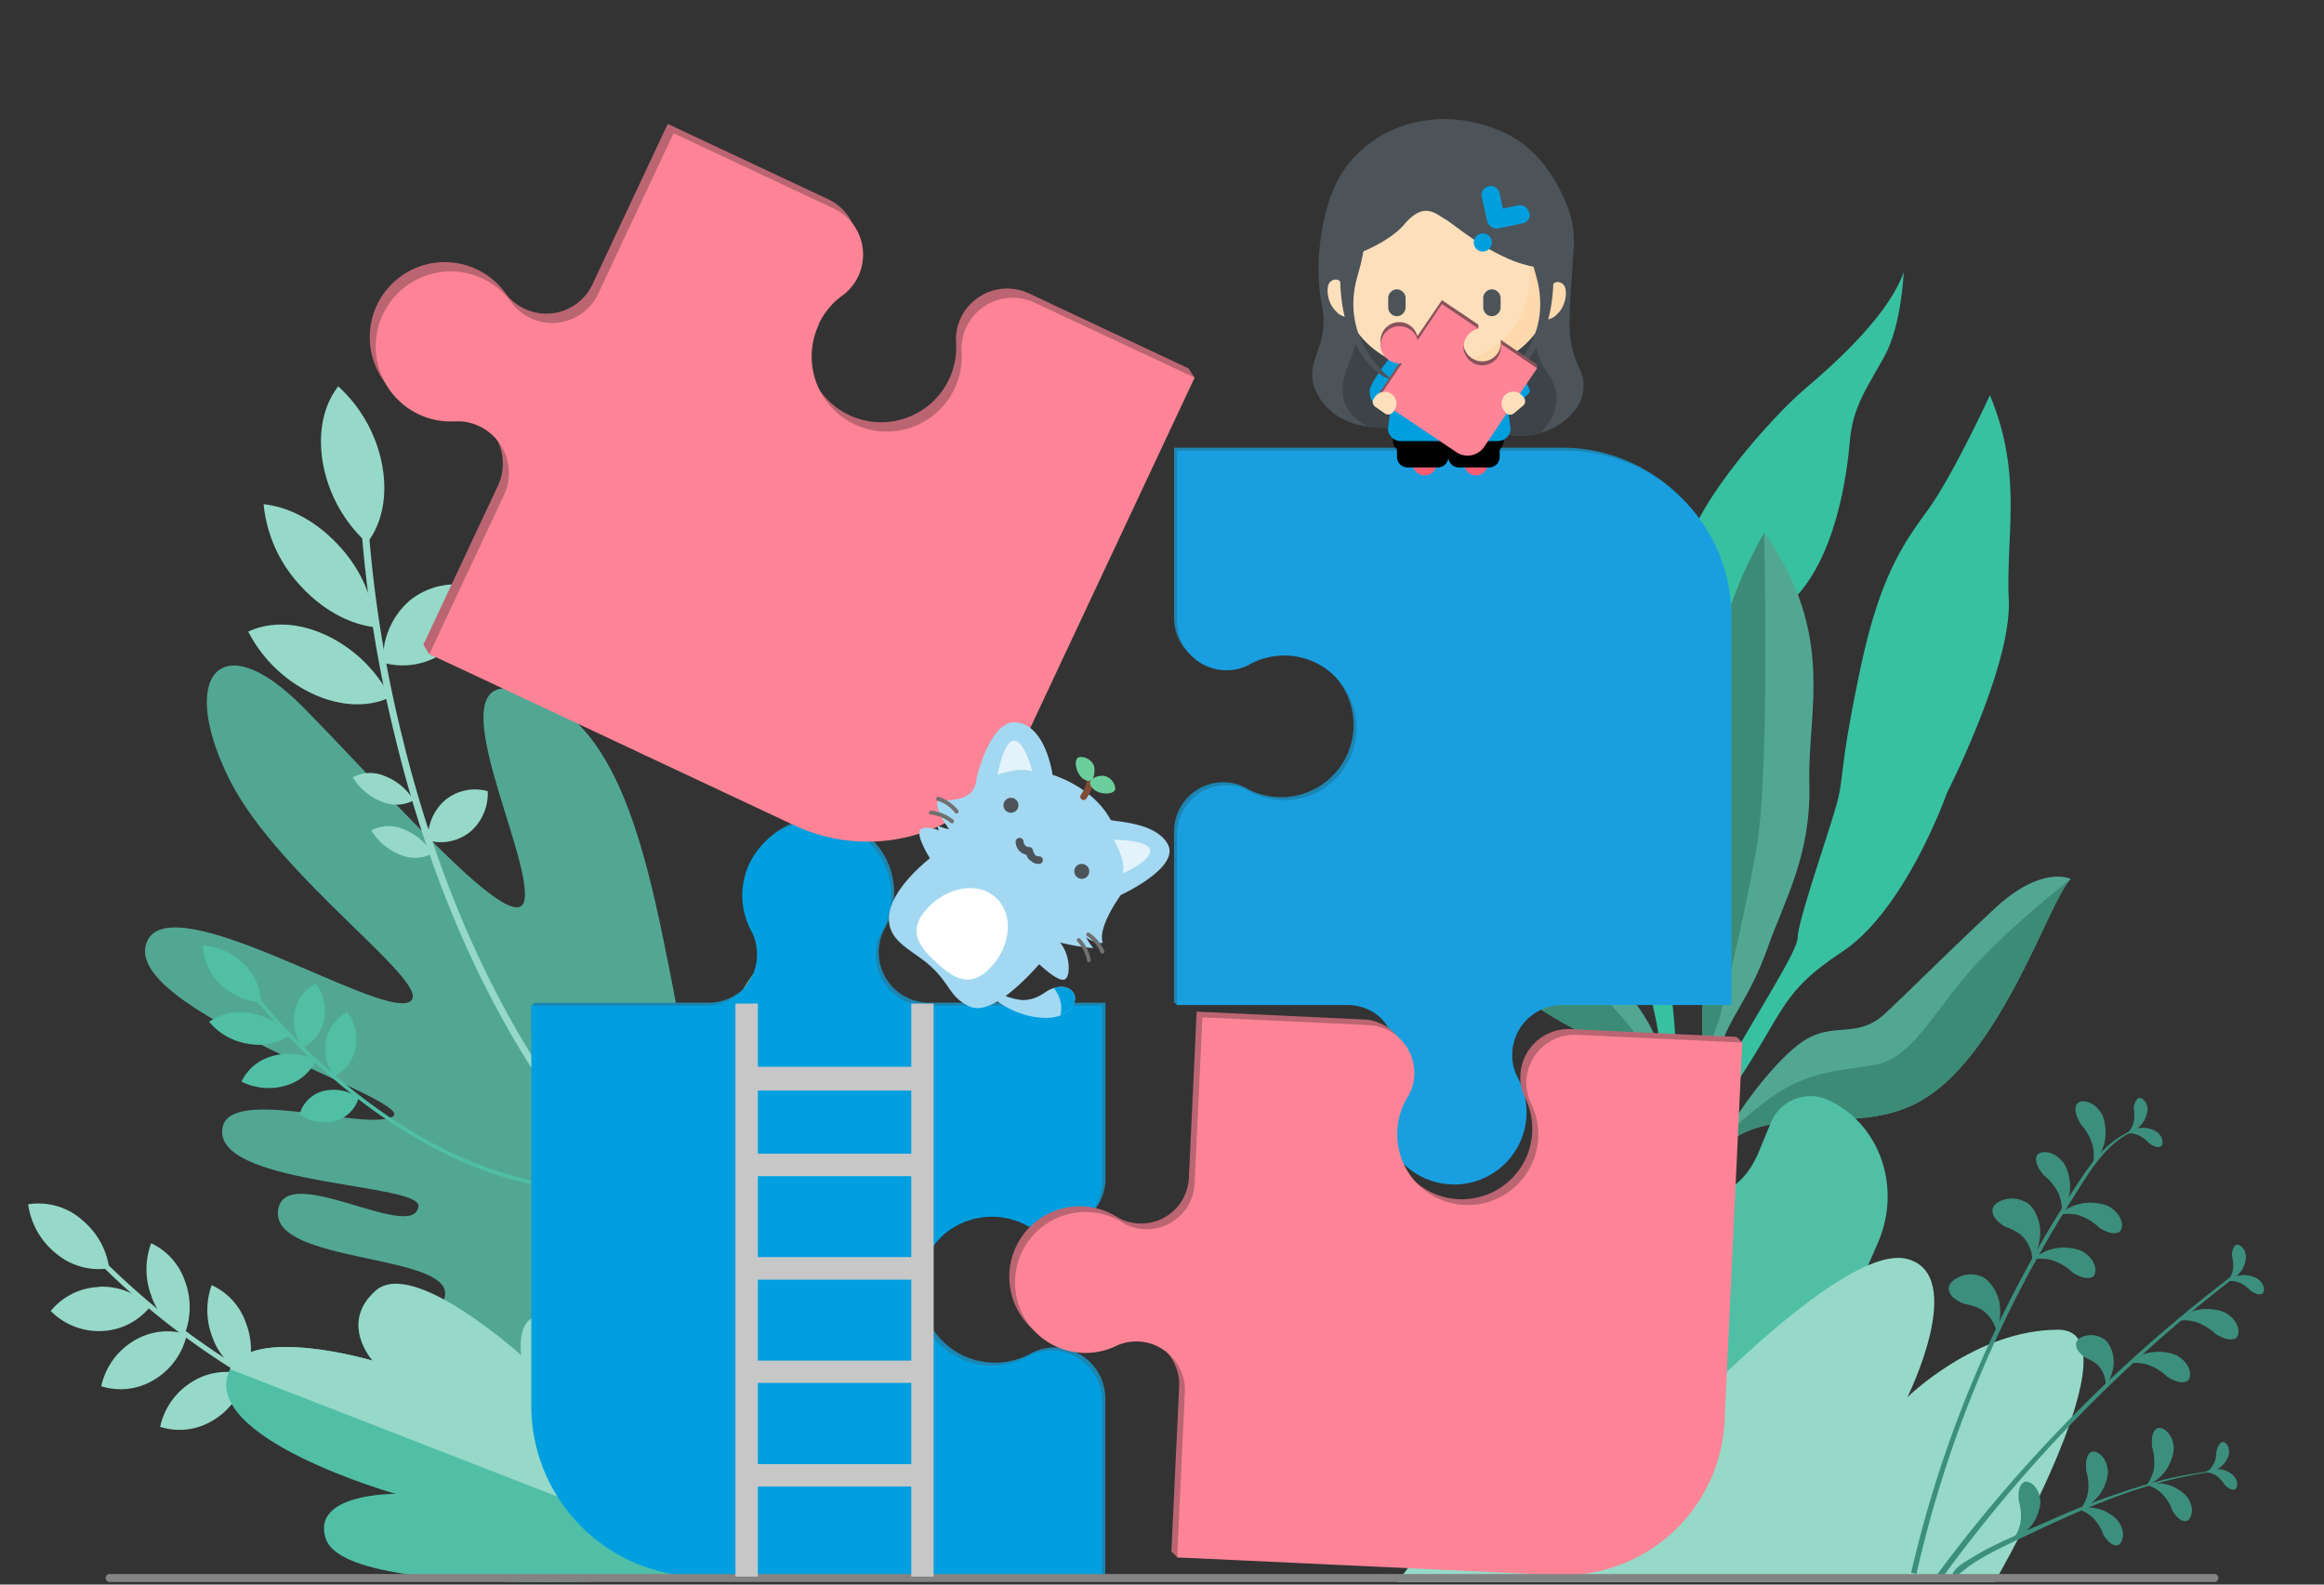 <svg id="Layer_1" data-name="Layer 1" xmlns="http://www.w3.org/2000/svg" xmlns:xlink="http://www.w3.org/1999/xlink" viewBox="0 0 440 300"><rect x="0" y="0" width="440" height="300" fill="#333333" stroke="none"/><defs><style>.cls-1{fill:none;}.cls-2{fill-opacity:0;}.cls-3{fill:#52a793;}.cls-4{fill:#96d9c9;}.cls-5{fill:#38c1a1;}.cls-6{fill:#3c8b76;}.cls-7{fill:#1c85b1;}.cls-8{fill:#199fdf;}.cls-9{fill:#50bfa5;}.cls-10{fill:#019fdf;}.cls-11{fill:#3c8f7c;}.cls-12{fill:#fe875e;}.cls-13{fill:#4c545a;}.cls-14{clip-path:url(#clip-path);}.cls-15{opacity:0.2;}.cls-16{fill:#019fde;}.cls-17{fill:#fff;}.cls-18{fill:#fddfbc;}.cls-19{opacity:0.6;}.cls-20{fill:#ffd5a3;}.cls-21{fill:#fed9ad;}.cls-22{fill:#ff5b73;}.cls-23{fill:#89525a;}.cls-24{fill:#ff8496;}.cls-25{fill:#bc6572;}.cls-26{fill:#fd8496;}.cls-27{clip-path:url(#clip-path-2);}.cls-28{fill:#848484;}.cls-29{fill:#c7c7c7;}.cls-30{fill:#a3d8f2;}.cls-31{clip-path:url(#clip-path-3);}.cls-32{opacity:0.7;}.cls-33{fill:#707070;}.cls-34{fill:#804b33;}.cls-35{fill:#6cce9d;}</style><clipPath id="clip-path"><path class="cls-1" d="M252.9,34.87c-2.77,5.7-4.12,15.46-2.67,22.6,1.59,7.79-2.7,10-1.61,15.26,1.5,4.57,5.47,7.86,12,8.21s16.25-.64,24.1,1.2,14.35-3.47,14.95-7.85S298,70,297.24,63.45c-.58-5.36.48-14.93.68-19s-4.34-17.33-16-20.72C271,20,258.1,24.24,252.9,34.87Z"/></clipPath><clipPath id="clip-path-2"><rect class="cls-1" x="64" y="18" width="164" height="142"/></clipPath><clipPath id="clip-path-3"><path class="cls-1" d="M198.35,185.91s3.26,2.34,2.46,6.16,5-3.45,5-3.45l-2.27-4.06Z"/></clipPath></defs><g id="Group_13512" data-name="Group 13512"><path id="bg" class="cls-2" d="M0,0H440V300H0Z"/><path id="Path_33794" data-name="Path 33794" class="cls-3" d="M136.38,279.79s22.08-87.33,14.76-96.1c-10.12-12.13-18.47,28.1-19.28,24.68-7.74-32.27-9.8-73.55-34.75-77.92-14.18-2.49,3.28,30.7,2.23,39.68S72.72,149.3,57.19,133.69,33.64,128,43.45,147.59c9.49,19,40.19,39.73,33.86,42.19S32.57,167.72,27.86,178.2c-5.77,12.85,51.86,30.34,46.44,33.23s-33-6.62-32.22,3.2,37.78,9.46,37.15,13.78c-1,7-25.52-8.84-26.6.84-1.1,9.9,32.22,8.1,31.65,15.83-.34,4.43-7.49-2.26-8.54,3.89-2.4,14,41.52,31.1,41.52,31.1Z"/><path id="Path_33786" data-name="Path 33786" class="cls-4" d="M94,273c-21.4,1.42-41.34-8.88-54.3-17.77a143.27,143.27,0,0,1-23.26-19.88l-.68.69a144.34,144.34,0,0,0,23.42,20c13.09,9,33.23,19.38,54.91,17.95Z"/><path id="Path_33787" data-name="Path 33787" class="cls-4" d="M15.27,230.75a14.46,14.46,0,0,1,5.41,9.37,12.6,12.6,0,0,1-9.95-2.71A14.49,14.49,0,0,1,5.33,228a12.57,12.57,0,0,1,9.94,2.72"/><path id="Path_33788" data-name="Path 33788" class="cls-4" d="M18.77,243.61a12.83,12.83,0,0,1,9.66,3.78A12.34,12.34,0,0,1,19.27,252a12.83,12.83,0,0,1-9.66-3.79,12.33,12.33,0,0,1,9.16-4.55"/><path id="Path_33789" data-name="Path 33789" class="cls-4" d="M25.27,253.89a12.19,12.19,0,0,1,10.11-1.27,13.32,13.32,0,0,1-6.11,8.55,12.18,12.18,0,0,1-10.1,1.28,13.31,13.31,0,0,1,6.1-8.56"/><path id="Path_33790" data-name="Path 33790" class="cls-4" d="M36.42,261.58a12.19,12.19,0,0,1,10.11-1.27,13.32,13.32,0,0,1-6.11,8.55,12.14,12.14,0,0,1-10.1,1.28,13.31,13.31,0,0,1,6.1-8.56"/><path id="Path_33791" data-name="Path 33791" class="cls-4" d="M28.67,245.38a14.15,14.15,0,0,1-.05-10A12.28,12.28,0,0,1,35,242.48a14.15,14.15,0,0,1,0,10,12.31,12.31,0,0,1-6.34-7.09"/><path id="Path_33792" data-name="Path 33792" class="cls-4" d="M40.27,253.31a14.15,14.15,0,0,1-.2-10,12.17,12.17,0,0,1,6.43,7,14.18,14.18,0,0,1,.21,10,12.26,12.26,0,0,1-6.44-7"/><path id="Path_33793" data-name="Path 33793" class="cls-4" d="M52.32,267.62a5,5,0,0,1,3.89-1.93,5.71,5.71,0,0,1-1.16,4.4A4.93,4.93,0,0,1,51.17,272a5.66,5.66,0,0,1,1.15-4.4"/><path id="Path_33739" data-name="Path 33739" class="cls-5" d="M376.74,74.85s-7,15.16-11.65,21.57-9.15,12.53-12.89,30.3-3.1,19.57-4.12,24.16-7.69,23.2-7.72,26.61-13.47,22.83-16.9,31.92-9.53,22.07-9.19,28.68l1.53-.39a71.08,71.08,0,0,1,11.86-31c10.61-15.58,9.09-18.52,21.14-26.52s19.84-30.11,19.84-30.11,12.25-24,11.68-36.49,2.69-23.73-3.57-38.74"/><path id="Path_33740" data-name="Path 33740" class="cls-5" d="M360.43,51.53s-.4,10-3.62,15.87-6,9.52-6.56,15.92-2.6,22.9-11.56,31-10.1,32.2-16.92,39.5-7.71,12.55-6.45,25.08,5.53,29.89-4.36,52.55l-2.24-5.64s7.08-18.64,5.37-29.56-7.68-27.41-5.49-35.31-5.94-9.46-1.05-21.42,2.88-16.12,9.53-26.47c0,0,.68-.48,2.43-9.24S335.36,79,341.86,73.51s15.86-14.25,18.57-22"/><path id="Path_33741" data-name="Path 33741" class="cls-3" d="M334,100.84s-7.78,13.32-7.89,21.9S326.9,138.29,323,150s3.88,19.16,1.62,25.64-2.42,14.16-2.35,20-8.92,25.08-10.28,34.83.38,9.79.38,9.79,1.49-12.88,3.55-17.13,8.35-18.94,9.82-24.62,5.45-9.32,8.88-18.94,8.31-17.72,7.94-31.37,5.12-28.05-8.55-47.37"/><path id="Path_33743" data-name="Path 33743" class="cls-3" d="M312.1,228.35s5.4-20.68,1.79-30.79S299,180,299.42,173.6s7.72-23.54,1.8-36.33c0,0-2.25,11.41-4.47,13.95S279.31,164,282,177.51s17.5,16.67,21.14,20.65,8.57,4,8.6,6.62,1,12.26-.64,21.75Z"/><path id="Path_33744" data-name="Path 33744" class="cls-6" d="M318,214.52l7.57-21.82s4.45-17.55,7-32.19S334,100.85,334,100.85s-7.78,13.32-7.89,21.89S326.9,138.29,323,150s3.88,19.16,1.62,25.65-2.42,14.15-2.35,20-8.92,25.08-10.28,34.84c-.75,5.34-.57,7.76-.24,8.86-1.22-8.53,6.29-24.83,6.29-24.83"/><path id="Path_33746" data-name="Path 33746" class="cls-6" d="M296.75,151.22c-2.22,2.54-17.44,12.77-14.75,26.29s17.5,16.67,21.15,20.65,8.57,4,8.6,6.62,1,12.26-.64,21.75l.43.8a118.85,118.85,0,0,0,2.27-13.63c.59-7-.54-9.84-2.77-15.47s-16.13-17.12-19.61-23.15,6.71-16.12,9-21,.82-16.81.82-16.81-2.25,11.41-4.47,13.95"/><g id="Group_13509" data-name="Group 13509"><path id="Path_33815" data-name="Path 33815" class="cls-7" d="M242.56,150.92a13.64,13.64,0,0,1-6.75-1.77,7.61,7.61,0,0,0-.81-.4A9.29,9.29,0,0,0,222.94,154a9.38,9.38,0,0,0-.66,3.47v32.27l.59.54,31.69-.54A9.31,9.31,0,0,1,263.9,199a9.53,9.53,0,0,1-.65,3.46,8.86,8.86,0,0,1-.4.82,13.69,13.69,0,1,0,23.91.17,6.94,6.94,0,0,1-.39-.83,9.46,9.46,0,0,1,5.41-12.23,9.28,9.28,0,0,1,3.46-.64h32V116.17a31.41,31.41,0,0,0-31.41-31.41H222.29v32.17a9.34,9.34,0,0,0,9.31,9.4,9.13,9.13,0,0,0,3.46-.65,6.16,6.16,0,0,0,.82-.39,13.69,13.69,0,1,1,6.68,25.63"/><path id="Path_33916" data-name="Path 33916" class="cls-8" d="M243.13,151.49a13.64,13.64,0,0,1-6.75-1.77,7.61,7.61,0,0,0-.81-.4,9.29,9.29,0,0,0-12.06,5.22,9.38,9.38,0,0,0-.66,3.47v32.27h32.28a9.31,9.31,0,0,1,9.34,9.25,9.53,9.53,0,0,1-.65,3.46,8.86,8.86,0,0,1-.4.82,13.69,13.69,0,1,0,23.91.17,6.94,6.94,0,0,1-.39-.83,9.46,9.46,0,0,1,5.41-12.23,9.28,9.28,0,0,1,3.46-.64h32V116.74A31.41,31.41,0,0,0,296.4,85.33H222.86V117.5a9.34,9.34,0,0,0,9.31,9.4,9.13,9.13,0,0,0,3.46-.65,6.16,6.16,0,0,0,.82-.39,13.69,13.69,0,1,1,6.68,25.63"/></g><path id="Path_33797" data-name="Path 33797" class="cls-4" d="M118,224.59l.94-.92C94.17,197.57,82,163.56,76.18,139.61a239.84,239.84,0,0,1-6.82-46.24L68,93.22a240.52,240.52,0,0,0,6.86,46.53C80.7,163.9,93,198.22,118,224.59"/><path id="Path_33795" data-name="Path 33795" class="cls-9" d="M142.77,297.84s-24.32-37.29-36-44.33c-12.47-7.5-3,15-3,15S78.29,238.15,71.2,244.31s-.65,13.3-.65,13.3-22.88-6.78-27,1.62c-6.32,12.9,31.35,23.6,31.35,23.6s-16.17-.18-13.2,8.54c4.49,13.13,81.06,6.47,81.06,6.47"/><path id="Path_33796" data-name="Path 33796" class="cls-4" d="M43.56,259.22c4.11-8.4,27-1.62,27-1.62s-6.43-7.13.65-13.3,27.47,12.29,27.47,12.29-2.13-15.21,13.22-1.82c11,9.57,30.88,43.07,30.88,43.07Z"/><g id="Group_14352" data-name="Group 14352"><path id="Path_33779" data-name="Path 33779" class="cls-9" d="M104.7,224.25c-17.39-2.54-32.27-12.84-41.69-21a119.89,119.89,0,0,1-16.47-17.39l-.62.35A120.56,120.56,0,0,0,62.5,203.7C72,212,87.05,222.38,104.65,224.94Z"/><path id="Path_33780" data-name="Path 33780" class="cls-9" d="M46.12,182.48a10.33,10.33,0,0,1,3.29,7.29,12,12,0,0,1-7.7-3.48A10.29,10.29,0,0,1,38.42,179a12,12,0,0,1,7.7,3.48"/><path id="Path_33781" data-name="Path 33781" class="cls-9" d="M47.48,191.84A12,12,0,0,1,54.82,196a10.45,10.45,0,0,1-7.88,1.61,12,12,0,0,1-7.35-4.16,10.49,10.49,0,0,1,7.89-1.62"/><path id="Path_33782" data-name="Path 33782" class="cls-9" d="M51.55,199.94a11.53,11.53,0,0,1,8.28.78A9,9,0,0,1,54,205.56a11.53,11.53,0,0,1-8.28-.78,9,9,0,0,1,5.88-4.84"/><path id="Path_33783" data-name="Path 33783" class="cls-9" d="M61.12,206.58a8.44,8.44,0,0,1,6.8,1.22,6.36,6.36,0,0,1-4.41,4.41A8.42,8.42,0,0,1,56.7,211a6.37,6.37,0,0,1,4.42-4.42"/><path id="Path_33784" data-name="Path 33784" class="cls-9" d="M55.78,191.6a7.74,7.74,0,0,1,4-5.38A8.59,8.59,0,0,1,61.36,193a7.7,7.7,0,0,1-4,5.38,8.63,8.63,0,0,1-1.57-6.81"/><path id="Path_33785" data-name="Path 33785" class="cls-9" d="M61.75,197a7.7,7.7,0,0,1,4-5.38,8.67,8.67,0,0,1,1.56,6.81,7.74,7.74,0,0,1-4,5.38A8.68,8.68,0,0,1,61.75,197"/></g><path id="Path_33915" data-name="Path 33915" class="cls-7" d="M188.38,229.78a13.89,13.89,0,0,1,7,1.83,8.09,8.09,0,0,0,.84.4,9.57,9.57,0,0,0,12.42-5.38,9.47,9.47,0,0,0,.67-3.57V189.83H176a9.55,9.55,0,0,1-8.94-13.09,6.46,6.46,0,0,1,.4-.84,14.09,14.09,0,1,0-24.63-.18,6.72,6.72,0,0,1,.4.86,9.75,9.75,0,0,1-9.13,13.25H101.18l-.57.57.57,75.16a32.34,32.34,0,0,0,32.34,32.35l75.16.52.58-.52V264.79a9.62,9.62,0,0,0-13.15-9,7.28,7.28,0,0,0-.85.4,14.09,14.09,0,1,1-6.88-26.39"/><path id="Path_33812" data-name="Path 33812" class="cls-10" d="M187.8,230.36a14,14,0,0,1,6.94,1.84,8.09,8.09,0,0,0,.84.4A9.58,9.58,0,0,0,208,227.22a9.72,9.72,0,0,0,.68-3.57V190.41H175.44a9.57,9.57,0,0,1-8.95-13.09,6.46,6.46,0,0,1,.4-.84,14.09,14.09,0,1,0-24.62-.17,8.26,8.26,0,0,1,.4.85,9.74,9.74,0,0,1-5.58,12.6,9.59,9.59,0,0,1-3.55.65H100.59v75.74a32.35,32.35,0,0,0,32.35,32.35h75.73V265.37a9.63,9.63,0,0,0-9.58-9.68,9.51,9.51,0,0,0-3.57.67,6.46,6.46,0,0,0-.84.4,14.09,14.09,0,1,1-6.88-26.4"/><path id="Path_33798" data-name="Path 33798" class="cls-4" d="M72.36,88.08c1.09,5.93-.1,11.2-2.87,14.72a26.87,26.87,0,0,1-8.32-14.93c-1.09-5.93.1-11.2,2.87-14.72a26.84,26.84,0,0,1,8.32,14.93"/><path id="Path_33799" data-name="Path 33799" class="cls-4" d="M64.17,103.32a26.2,26.2,0,0,1,7,15.45c-4.79-.49-10-3.19-14.26-7.85a26.26,26.26,0,0,1-7-15.46c4.79.5,10,3.19,14.26,7.86"/><path id="Path_33800" data-name="Path 33800" class="cls-4" d="M61.68,120.22A26.36,26.36,0,0,1,73.9,132c-4,1.91-9.29,1.86-14.66-.63A26.32,26.32,0,0,1,47,119.59c4-1.91,9.29-1.85,14.66.63"/><path id="Path_33801" data-name="Path 33801" class="cls-4" d="M72.89,146.94a11.06,11.06,0,0,1,5.44,4.59,7,7,0,0,1-6.11.21,11,11,0,0,1-5.44-4.59,7.08,7.08,0,0,1,6.11-.21"/><path id="Path_33802" data-name="Path 33802" class="cls-4" d="M76.42,157a11,11,0,0,1,5.44,4.6,7.11,7.11,0,0,1-6.11.21,11.08,11.08,0,0,1-5.44-4.6,7.08,7.08,0,0,1,6.11-.21"/><path id="Path_33803" data-name="Path 33803" class="cls-4" d="M77.61,113.67a13.73,13.73,0,0,1,12.3-2.53,14.59,14.59,0,0,1-5.06,11.8,13.73,13.73,0,0,1-12.3,2.53,14.6,14.6,0,0,1,5.06-11.8"/><path id="Path_33804" data-name="Path 33804" class="cls-4" d="M93.58,103.74a13.75,13.75,0,0,1,12.56-.36,14.58,14.58,0,0,1-7,10.74,13.73,13.73,0,0,1-12.55.36,14.62,14.62,0,0,1,7-10.74"/><path id="Path_33805" data-name="Path 33805" class="cls-4" d="M84.34,151.44a8.92,8.92,0,0,1,8-1.65,9.52,9.52,0,0,1-3.3,7.68,8.91,8.91,0,0,1-8,1.65,9.48,9.48,0,0,1,3.29-7.68"/><path id="Path_33742" data-name="Path 33742" class="cls-3" d="M317.5,231.33s3.63-16.91,18.92-18.59,24.29,1.33,35.1-11,17.09-31.95,20.54-35.32c0,0-5.43-2.8-14.46,5.64S362.23,186.89,357,191.8s-9.47,1.71-15,4.95c-4.62,2.72-10.6,10.56-13.23,14.67a19,19,0,0,1-3,3.64c-1.06,1-2.32,2.18-3.13,3.06-1.62,1.77-6.29,13.27-6.29,13.27Z"/><path id="Path_33745" data-name="Path 33745" class="cls-6" d="M355.31,201.51c-6.76,1.35-12.8.89-20.82,6.86a67.44,67.44,0,0,0-12.74,12.35s-3.61,6.45-5.1,9.84c-.22.52-.34.83-.34.83l1.18-.06s3.63-16.9,18.93-18.59,24.29,1.33,35.1-11,17.09-31.95,20.54-35.32c0,0-11.5,8.94-18.6,16.86s-11.39,16.91-18.15,18.25"/><path id="Path_33747" data-name="Path 33747" class="cls-9" d="M332.87,218.36l2.38-5.75a8.12,8.12,0,0,1,10.54-4.51c10,4.38,14.39,16.57,9.74,27.22l-3.4,7.79a9.78,9.78,0,0,0,1,9.81,8.65,8.65,0,0,1,.86,8.64l-1.8,4.11a16.32,16.32,0,0,1-10.19,9.1,9.91,9.91,0,0,0-6.16,5.56l-2.53,5.81c-2.81,6.43-10,9.5-16,6.86l-3.45-1.51c-6.05-2.64-8.68-10-5.88-16.42,4.54-7.68,4.18-13.42,2.57-17.31a23.27,23.27,0,0,1,.22-18.16l.36-.82A23.12,23.12,0,0,1,325.25,226c2.74-.87,5.6-3,7.62-7.64"/><path id="Path_33748" data-name="Path 33748" class="cls-4" d="M264.49,299.53c4.86-6.31,31.55-40.11,48.95-45.75,19.21-6.22,1.1,18.48,1.1,18.48s34.08-37.26,46.58-33.9c11.46,3.08,0,26.18,0,26.18s12.91-12.79,28.57-12.79c15.23,0-10.65,45.35-12.05,47.78Z"/><path id="Path_33749" data-name="Path 33749" class="cls-11" d="M392.73,226.4A224.53,224.53,0,0,0,362.84,298l-1-.26a226.08,226.08,0,0,1,29.78-70.95c3.23-5.05,6.72-11,12.77-13,.11,0,.16.14.05.18-5.53,2.08-8.73,7.76-11.75,12.48"/><path id="Path_33750" data-name="Path 33750" class="cls-11" d="M366.2,298.86a280.44,280.44,0,0,1,56.95-57.72c.23-.17.53.23.31.4a280.1,280.1,0,0,0-56.08,57.64Z"/><path id="Path_33751" data-name="Path 33751" class="cls-11" d="M394,212.92a9.94,9.94,0,0,1,2.14,3.71,7.68,7.68,0,0,1,.07,3.78,8.24,8.24,0,0,0,2.11-3.66c.69-2.18.21-5.21-.64-6.21-1.47-2.26-4-2.5-4.54-1.4s.14,2.58.86,3.78"/><path id="Path_33752" data-name="Path 33752" class="cls-11" d="M397.34,232.33a10,10,0,0,0-3.67-2.21,7.68,7.68,0,0,0-3.78-.14,8.24,8.24,0,0,1,3.7-2c2.19-.64,5.21-.1,6.19.77,2.24,1.51,2.42,4.08,1.31,4.56s-2.57-.19-3.76-.94"/><path id="Path_33753" data-name="Path 33753" class="cls-11" d="M392.31,240.83a10,10,0,0,0-3.67-2.2,7.57,7.57,0,0,0-3.78-.15,8.29,8.29,0,0,1,3.7-2c2.2-.64,5.21-.1,6.2.77,2.23,1.51,2.41,4.08,1.3,4.56s-2.57-.19-3.75-.94"/><path id="Path_33754" data-name="Path 33754" class="cls-11" d="M410.24,260.56a10,10,0,0,0-3.67-2.2,7.57,7.57,0,0,0-3.78-.15,8.29,8.29,0,0,1,3.7-2c2.19-.64,5.21-.1,6.19.77,2.24,1.51,2.42,4.08,1.31,4.56s-2.57-.19-3.76-.94"/><path id="Path_33755" data-name="Path 33755" class="cls-11" d="M419.4,252.49a10,10,0,0,0-3.67-2.2,7.57,7.57,0,0,0-3.78-.14,8.17,8.17,0,0,1,3.7-2.05c2.19-.64,5.21-.1,6.19.77,2.24,1.51,2.42,4.08,1.31,4.56s-2.57-.19-3.76-.94"/><path id="Path_33756" data-name="Path 33756" class="cls-11" d="M387,222.54a9.87,9.87,0,0,1,2.69,3.33,7.7,7.7,0,0,1,.67,3.72,8.29,8.29,0,0,0,1.51-3.94c.33-2.27-.62-5.18-1.62-6-1.81-2-4.38-1.83-4.7-.67s.55,2.52,1.45,3.59"/><path id="Path_33757" data-name="Path 33757" class="cls-11" d="M379.58,232.19c.63.33,2.8.93,3.89,2.55a6.55,6.55,0,0,1,1.31,3.88,10.89,10.89,0,0,0,1.48-5.06c.15-2.67-1.43-5.51-2.82-6-2.59-1.47-5.89-.16-6.17,1.27s1,2.58,2.31,3.39"/><path id="Path_33758" data-name="Path 33758" class="cls-11" d="M371.8,246.8c.67.22,2.91.45,4.26,1.86a6.6,6.6,0,0,1,1.95,3.6,10.94,10.94,0,0,0,.6-5.23c-.3-2.65-2.33-5.19-3.8-5.47-2.79-1-5.83.83-5.86,2.3s1.44,2.37,2.85,2.95"/><path id="Path_33759" data-name="Path 33759" class="cls-11" d="M394.82,257c.49.3,2.22.91,3,2.3a5.4,5.4,0,0,1,.84,3.22,8.86,8.86,0,0,0,1.49-4c.28-2.16-.85-4.57-1.95-5.07-2-1.34-4.79-.47-5.09.68s.68,2.16,1.69,2.89"/><path id="Path_33760" data-name="Path 33760" class="cls-11" d="M406.8,216.34a6,6,0,0,0-2.07-1.47,4.7,4.7,0,0,0-2.23-.25,4.85,4.85,0,0,1,2.28-1,4.75,4.75,0,0,1,3.63.72c1.26,1,1.25,2.52.57,2.76s-1.51-.23-2.18-.72"/><path id="Path_33761" data-name="Path 33761" class="cls-11" d="M404,210.13a5.84,5.84,0,0,1-.1,2.53,4.44,4.44,0,0,1-1.17,1.92,5.07,5.07,0,0,0,3.87-4.48c0-1.6-1.24-2.53-1.84-2.14a2.69,2.69,0,0,0-.76,2.17"/><path id="Path_33762" data-name="Path 33762" class="cls-11" d="M426,244.27a5.82,5.82,0,0,0-2.07-1.46,4.46,4.46,0,0,0-2.23-.25,5,5,0,0,1,2.28-1.05,4.8,4.8,0,0,1,3.63.73c1.26,1,1.25,2.52.57,2.75s-1.51-.23-2.18-.72"/><path id="Path_33763" data-name="Path 33763" class="cls-11" d="M422.62,238a5.73,5.73,0,0,1,.1,2.54,4.46,4.46,0,0,1-1,2,4.75,4.75,0,0,0,2.12-1.34,4.81,4.81,0,0,0,1.37-3.44c-.15-1.6-1.44-2.42-2-2a2.63,2.63,0,0,0-.59,2.22"/><path id="Path_33764" data-name="Path 33764" class="cls-11" d="M420.28,278.48c-14.22,1.56-27.46,7.83-40.2,13.95-8.59,4.13-8.16,5.3-9.91,5.92a.34.34,0,0,1-.44-.23.31.31,0,0,1,0-.25c.67-1.34,2.44-2.24,3.67-3a44.35,44.35,0,0,1,4.44-2.42c3.24-1.58,6.57-3,9.88-4.43a143.08,143.08,0,0,1,20.67-7.54,72.35,72.35,0,0,1,11.87-2.11s.06,0,.07.05a.06.06,0,0,1-.06.06"/><path id="Path_33765" data-name="Path 33765" class="cls-11" d="M407.47,274.07a9.27,9.27,0,0,1,.32,3.95,7,7,0,0,1-1.43,3.2,7.62,7.62,0,0,0,3.22-2.23c1.43-1.56,2.22-4.29,1.9-5.46-.33-2.48-2.4-3.69-3.25-3s-.9,2.21-.76,3.5"/><path id="Path_33766" data-name="Path 33766" class="cls-11" d="M395,278.55a9.27,9.27,0,0,1,.32,3.95,7.06,7.06,0,0,1-1.44,3.2,7.62,7.62,0,0,0,3.22-2.23c1.44-1.56,2.23-4.28,1.91-5.46-.34-2.48-2.4-3.68-3.25-3s-.9,2.22-.77,3.5"/><path id="Path_33767" data-name="Path 33767" class="cls-11" d="M382.22,284.23a9.09,9.09,0,0,1,.32,3.95,7,7,0,0,1-1.43,3.2,7.73,7.73,0,0,0,3.22-2.24c1.43-1.56,2.22-4.28,1.9-5.46-.33-2.47-2.4-3.68-3.24-2.95s-.9,2.21-.77,3.5"/><path id="Path_33768" data-name="Path 33768" class="cls-11" d="M411.21,285.77a8.33,8.33,0,0,0-2-3.09,6.62,6.62,0,0,0-2.84-1.56A7.17,7.17,0,0,1,410,281c1.92.35,4,1.92,4.45,3,1.13,2,.29,4.05-.74,4s-1.9-1.14-2.52-2.16"/><path id="Path_33769" data-name="Path 33769" class="cls-11" d="M398.18,290.38a8.52,8.52,0,0,0-2-3.09,6.53,6.53,0,0,0-2.85-1.55,7,7,0,0,1,3.62-.15c1.93.34,4,1.91,4.45,3,1.14,2,.29,4.06-.74,4s-1.9-1.13-2.52-2.16"/><path id="Path_33770" data-name="Path 33770" class="cls-11" d="M421.13,281a5.51,5.51,0,0,0-1.64-1.69,4.28,4.28,0,0,0-2-.6,4.51,4.51,0,0,1,2.25-.57,4.44,4.44,0,0,1,3.18,1.27c1,1.12.72,2.51.06,2.61s-1.34-.46-1.86-1"/><path id="Path_33771" data-name="Path 33771" class="cls-11" d="M419.62,274.9a5.33,5.33,0,0,1-.52,2.29,4.14,4.14,0,0,1-1.38,1.56,4.6,4.6,0,0,0,2.22-.69,4.42,4.42,0,0,0,2.05-2.75c.25-1.47-.7-2.51-1.31-2.26s-.9,1.1-1.06,1.85"/><path id="Path_33808" data-name="Path 33808" class="cls-12" d="M313.66,228.12a1.88,1.88,0,0,1-2.16-.83c-.08,1,1.35,1.42,2.16.83"/><g id="sis"><g id="eor6xodr3qg49"><path id="Rectangle_11641" data-name="Rectangle 11641" d="M263.74,80.28h20.94v3.23a2,2,0,0,1-2,2H265.74a2,2,0,0,1-2-2V80.28Z"/><g id="eor6xodr3qg50"><g id="eor6xodr3qg51"><path id="eor6xodr3qg52" class="cls-13" d="M252.9,34.87c-2.77,5.7-4.12,15.46-2.67,22.6,1.59,7.79-2.69,10-1.61,15.25,1.5,4.58,5.48,7.87,12,8.22s16.25-.64,24.1,1.2,14.36-3.47,15-7.85S298,70,297.25,63.45c-.35-3.18.44-12.41.69-16.42a18.65,18.65,0,0,0-1.79-9.39c-1.7-3.8-5.58-11.14-14.43-13.71C270.74,20.16,258.1,24.24,252.9,34.87Z"/></g></g><g class="cls-14"><g id="Group_26" data-name="Group 26"><g id="eor6xodr3qg53"><g id="eor6xodr3qg54"><g id="eor6xodr3qg55"><g id="eor6xodr3qg56" class="cls-15"><g id="eor6xodr3qg57"><g id="eor6xodr3qg58"><path id="eor6xodr3qg59" d="M257.69,50.22s.53,11.66-1.91,17.54-3.25,10.77,6.59,14.67,25,2.15,27.06,1.24,8.23-6.72,3.58-13-2.52-19-2.52-19Z"/></g></g></g></g></g></g></g></g><g id="eor6xodr3qg68"><g id="eor6xodr3qg71"><path id="eor6xodr3qg72" class="cls-16" d="M284.19,66s5.9,7.21,5.43,8.22-4.82,3.64-6,4.12S281.69,66.46,282.57,66A1.78,1.78,0,0,1,284.19,66Z"/></g></g><g id="eor6xodr3qg73"><g id="eor6xodr3qg74"><path id="eor6xodr3qg75" class="cls-16" d="M267.08,65.55h14.61a2.44,2.44,0,0,1,2.57,2.25L286,81.26a2.44,2.44,0,0,1-2.57,2.24H265.36a2.44,2.44,0,0,1-2.58-2.24l1.7-13.46a2.43,2.43,0,0,1,2.58-2.25h0Z"/></g></g><g id="eor6xodr3qg76"><g id="eor6xodr3qg77"><path id="eor6xodr3qg78" class="cls-16" d="M263.92,66.73s-4.62,5.64-4.6,7.32.69,3.3,4.6,4.29,2.25-10.47,1.54-11.12A1.8,1.8,0,0,0,263.92,66.73Z"/></g></g><g id="eor6xodr3qg79"><ellipse id="eor6xodr3qg80" class="cls-17" cx="274.34" cy="69.01" rx="5.58" ry="2.57"/></g><g id="eor6xodr3qg81"><path id="eor6xodr3qg82" class="cls-17" d="M278.22,70.15s-.27,1.72-.86,2.17,1.71.85,2.38.66-.22-3.09-.22-3.09Z"/></g><g id="eor6xodr3qg83"><g id="eor6xodr3qg84"><g id="eor6xodr3qg85"><path id="eor6xodr3qg86" class="cls-18" d="M273.94,32.47A20.18,20.18,0,0,1,294,52.66c0,11.15-9,17.84-20.07,17.84S253.8,63.83,253.8,52.67a20.2,20.2,0,0,1,20.12-20.19Z"/></g></g><g id="eor6xodr3qg87" class="cls-19"><g id="eor6xodr3qg88"><path id="eor6xodr3qg89" class="cls-20" d="M273.86,70.5a24.91,24.91,0,0,1-7.23-1,28.6,28.6,0,0,0,2.93.15,22.18,22.18,0,0,0,14.28-4.73,16.1,16.1,0,0,0,4.28-5.57,17.56,17.56,0,0,0,1.59-7.48,20.19,20.19,0,0,0-14.07-19.3A20.19,20.19,0,0,1,294,52.66a17.55,17.55,0,0,1-1.58,7.48,16.27,16.27,0,0,1-4.29,5.61A22.05,22.05,0,0,1,273.86,70.5Z"/></g></g><g id="eor6xodr3qg90"><g id="eor6xodr3qg91"><path id="eor6xodr3qg92" class="cls-13" d="M264.48,54.78h0a1.69,1.69,0,0,1,1.64,1.69v1.7a1.7,1.7,0,0,1-1.64,1.7h0a1.68,1.68,0,0,1-1.65-1.7v-1.7A1.67,1.67,0,0,1,264.48,54.78Z"/></g></g><g id="eor6xodr3qg90-2"><g id="eor6xodr3qg91-2"><path id="eor6xodr3qg92-2" class="cls-13" d="M282.47,54.78h0a1.69,1.69,0,0,1,1.64,1.69v1.7a1.7,1.7,0,0,1-1.64,1.7h0a1.68,1.68,0,0,1-1.65-1.7v-1.7A1.67,1.67,0,0,1,282.47,54.78Z"/></g></g><g id="eor6xodr3qg96"><g id="eor6xodr3qg97"><path id="eor6xodr3qg98" class="cls-13" d="M273.8,64.13a5.08,5.08,0,0,1-2.1-.52.77.77,0,1,1,.64-1.4h0a3.61,3.61,0,0,0,1.44.37,3.25,3.25,0,0,0,1.3-.37.75.75,0,0,1,1,.27h0v0a.75.75,0,0,1-.27,1h-.06A4.7,4.7,0,0,1,273.8,64.13Z"/></g></g><g id="eor6xodr3qg99"><g id="eor6xodr3qg100"><path id="eor6xodr3qg101" class="cls-13" d="M254.07,49.08s8.18-2.33,11.83-6.63,5.81-2.05,7.56-1.05,6,4.81,11.42,7.27a22.42,22.42,0,0,0,9.65,2.24c3.34,0,.26-11.41-6.4-15.62s-20.61-7.81-27.81,0S254.07,49.08,254.07,49.08Z"/></g></g><g id="eor6xodr3qg102"><path id="eor6xodr3qg103" class="cls-16" d="M289.46,40.19a1.73,1.73,0,0,0-2-1.32h0l-2.93.63-.62-2.94a1.72,1.72,0,1,0-3.36.75l1,4.49a1.9,1.9,0,0,0,2.24,1.43l4.49-.95a1.73,1.73,0,0,0,1.32-2h0Z"/></g><g id="eor6xodr3qg104"><circle id="eor6xodr3qg105" class="cls-16" cx="280.74" cy="45.91" r="1.72"/></g></g><g id="eor6xodr3qg110"><g id="eor6xodr3qg111"><g id="eor6xodr3qg112"><path id="eor6xodr3qg113" class="cls-18" d="M253.38,53a1.48,1.48,0,0,0-1.72.62c-.64,1-.35,3.84,1.38,5.41a3.07,3.07,0,0,0,3.26.86s-1.63-6.23-2.08-6.4a2.73,2.73,0,0,1-.84-.49Z"/></g></g><g id="eor6xodr3qg114"><g id="eor6xodr3qg115"><path id="eor6xodr3qg116" class="cls-21" d="M294.44,53.48a1.44,1.44,0,0,1,1.71.61c.64,1,.37,3.85-1.37,5.42a3.09,3.09,0,0,1-3.27.86s1.64-6.22,2.09-6.39a3,3,0,0,0,.84-.5Z"/></g></g><g id="eor6xodr3qg117"><g id="eor6xodr3qg118"><path id="eor6xodr3qg119" class="cls-13" d="M254,48s-1.46,9.72,2.43,16.83,6.94,6.86,6.94,6.86-10-7.11-6.34-19.49-2.24-5.73-2.24-5.73Z"/></g></g><g id="eor6xodr3qg120"><g id="eor6xodr3qg121"><path id="eor6xodr3qg122" class="cls-13" d="M293.85,48s1.45,9.72-2.43,16.83-6.93,6.86-6.93,6.86,9.95-7.11,6.33-19.49,2.24-5.73,2.24-5.73Z"/></g></g></g></g></g><path id="Rectangle_11651" data-name="Rectangle 11651" class="cls-22" d="M269.72,85.51h0A2.24,2.24,0,0,1,272,87.75h0A2.25,2.25,0,0,1,269.72,90h0a2.24,2.24,0,0,1-2.24-2.25h0A2.24,2.24,0,0,1,269.72,85.51Z"/><path id="Rectangle_11652" data-name="Rectangle 11652" class="cls-22" d="M279.44,85.51h0a2.24,2.24,0,0,1,2.25,2.24h0A2.25,2.25,0,0,1,279.44,90h0a2.24,2.24,0,0,1-2.24-2.25h0A2.24,2.24,0,0,1,279.44,85.51Z"/><path id="Rectangle_11653" data-name="Rectangle 11653" d="M275.21,84h7.72a1,1,0,0,1,1,1V86.5a2,2,0,0,1-2,2h-5.72a2,2,0,0,1-2-2V85A1,1,0,0,1,275.21,84Z"/><path id="Rectangle_11654" data-name="Rectangle 11654" d="M265.49,84h7.72a1,1,0,0,1,1,1V86.5a2,2,0,0,1-2,2h-5.72a2,2,0,0,1-2-2V85A1,1,0,0,1,265.49,84Z"/><path id="Path_33907" data-name="Path 33907" class="cls-23" d="M291,69v.74L281,83.85a3.81,3.81,0,0,1-5.28,1l-14.88-10L265.41,68a3.66,3.66,0,0,1-3.81-2.19,2.52,2.52,0,0,1-.24-1.3,3.56,3.56,0,0,1,5.54-2.92,3.51,3.51,0,0,1,1.45,2.06L273,56.82l6.89,4.64v.74a3.24,3.24,0,0,0-2.8,2.73,2.53,2.53,0,0,0,.26,1.3A3.57,3.57,0,0,0,282,68.14a3.65,3.65,0,0,0,1.56-1.27,3.54,3.54,0,0,0,.55-2.55Z"/><path id="Path_33908" data-name="Path 33908" class="cls-24" d="M291,69.72,281,84.6a3.8,3.8,0,0,1-5.28,1l-14.88-10,4.61-6.84a3.64,3.64,0,0,1-3.81-2.18,2.52,2.52,0,0,1-.24-1.3,3.56,3.56,0,0,1,5.54-2.92,3.48,3.48,0,0,1,1.45,2.05L273,57.56l6.89,4.65a3.64,3.64,0,0,0-2.8,3.46,2.59,2.59,0,0,0,.26,1.31,3.56,3.56,0,0,0,4.67,1.9,3.49,3.49,0,0,0,2.11-3.81Z"/><path id="Rectangle_11655" data-name="Rectangle 11655" class="cls-18" d="M285.09,74.67h0a2.25,2.25,0,0,1,3.16.27l.24.29a1.11,1.11,0,0,1-.14,1.58l-1.71,1.44a1.11,1.11,0,0,1-1.58-.14l-.24-.28A2.24,2.24,0,0,1,285.09,74.67Z"/><path id="Rectangle_11656" data-name="Rectangle 11656" class="cls-18" d="M263.47,74.59h0a2.24,2.24,0,0,1,.49,3.13l-.22.3a1.12,1.12,0,0,1-1.56.25L260.36,77a1.12,1.12,0,0,1-.25-1.56l.22-.31A2.25,2.25,0,0,1,263.47,74.59Z"/><g id="Group_13510" data-name="Group 13510"><path id="Path_33917" data-name="Path 33917" class="cls-25" d="M263.44,213a13.37,13.37,0,0,1,2-6.49,6.43,6.43,0,0,0,.42-.77,9.06,9.06,0,0,0-4.54-12A8.79,8.79,0,0,0,258,193l-31.44-1.47-1.47,31.44a9.06,9.06,0,0,1-9.44,8.67,9.18,9.18,0,0,1-3.34-.79,5.86,5.86,0,0,1-.78-.42,13.34,13.34,0,1,0-1.25,23.28,7.59,7.59,0,0,1,.83-.34,9.22,9.22,0,0,1,11.66,5.83,9.07,9.07,0,0,1,.47,3.39l-1.46,31.17,1.15,1.08,70.49,2.27a30.63,30.63,0,0,0,32-29.16l4.46-70.57-1.11-1.07-31.34-1.47a9.12,9.12,0,0,0-9.11,12,8.33,8.33,0,0,0,.34.82A13.34,13.34,0,1,1,263.45,213"/><path id="Path_33813" data-name="Path 33813" class="cls-26" d="M264.55,214.12a13.37,13.37,0,0,1,2-6.49,6.43,6.43,0,0,0,.42-.77,9.05,9.05,0,0,0-7.88-12.78l-31.44-1.47-1.47,31.44a9.07,9.07,0,0,1-12.78,7.88,5.86,5.86,0,0,1-.78-.42,13.34,13.34,0,1,0-1.25,23.28,7.59,7.59,0,0,1,.83-.34,9.22,9.22,0,0,1,12.13,9.23l-1.46,31.17,71.64,3.34a30.63,30.63,0,0,0,32-29.16l3.35-71.64-31.34-1.47A9.13,9.13,0,0,0,289.48,208a6.39,6.39,0,0,0,.35.81,13.35,13.35,0,1,1-25.27,5.34"/></g><g class="cls-27"><g id="Mask_Group_4" data-name="Mask Group 4"><g id="Group_13511" data-name="Group 13511"><path id="Path_33918" data-name="Path 33918" class="cls-25" d="M153.93,59.62a14.15,14.15,0,0,1,4.64-5.56,7,7,0,0,0,.73-.59,9.65,9.65,0,0,0-2.56-15.78L126.42,23.46,112.19,53.79a9.65,9.65,0,0,1-12.81,4.7,10,10,0,0,1-3-2.14,8.19,8.19,0,0,1-.59-.73A14.2,14.2,0,1,0,85.12,78a7.53,7.53,0,0,1,.95,0,9.81,9.81,0,0,1,8.18,14l-14.1,30.06,1.11,1.76,68,30.66a32.6,32.6,0,0,0,43.36-15.66l33.5-67.38L225,69.73,194.81,55.55A9.71,9.71,0,0,0,181,63.69a5.89,5.89,0,0,0,0,.94,14.21,14.21,0,1,1-27-5"/><path id="Path_33814" data-name="Path 33814" class="cls-26" d="M155,61.38a14.07,14.07,0,0,1,4.65-5.55,6.73,6.73,0,0,0,.72-.6,9.64,9.64,0,0,0,.42-13.63,9.79,9.79,0,0,0-3-2.14L127.52,25.23,113.29,55.55a9.63,9.63,0,0,1-15.77,2.56,6,6,0,0,1-.6-.73,14.2,14.2,0,1,0-10.7,22.39h1a9.81,9.81,0,0,1,8.18,14l-14.1,30.06,69.1,32.43a32.6,32.6,0,0,0,43.36-15.67l32.42-69.1L195.91,57.32a9.71,9.71,0,0,0-13.86,8.14,5.9,5.9,0,0,0,0,.94,14.21,14.21,0,1,1-27-5"/></g></g></g><path id="Path_33904" data-name="Path 33904" class="cls-28" d="M419.1,298H20.9a.75.75,0,0,0-.88.62.77.77,0,0,0,.62.88H419.1a.76.76,0,0,0,.26-1.5.57.57,0,0,0-.26,0"/><path id="Path_33911" data-name="Path 33911" class="cls-29" d="M172.53,190v28.43H143.48V190h-4.24V298.5h4.24V281.44h29.05V298.5h4.24V190Zm0,48H143.48V222.68h29.05Zm0,19.59H143.48V242.27h29.05Zm-29.05,4.23h29.05V277.2H143.48Z"/><rect id="Rectangle_11657" data-name="Rectangle 11657" class="cls-29" x="143.37" y="201.97" width="29.91" height="4.49"/><g id="Ycat_front_" data-name="Ycat front "><g id="cat"><g id="cat-2"><g id="路径_8735" data-name="路径 8735"><path id="路径_11498" data-name="路径 11498" class="cls-30" d="M184.51,157l-7.82,5s-12.32,9-7.12,15.56c1.72,2.13,4.39,3.28,6.73,5.46,3.74,3.49,3.45,5.71,7.17,7.49s9.47-3.66,13.64-8.34c1.3-1.4,4.63-9.07,4.63-9.07Z"/></g><g id="路径_9664" data-name="路径 9664"><path id="路径_11499" data-name="路径 11499" class="cls-30" d="M182,161.7c-.89-4.07-6.45-5.73-7.68-4.7s2.12,6.1,2.12,6.1S182.86,165.8,182,161.7Z"/></g><path id="路径_11500" data-name="路径 11500" class="cls-30" d="M198.72,176.86c3.79,1.72,4.26,7.5,3,8.49s-5.52-3.34-5.52-3.34S194.93,175.17,198.72,176.86Z"/><g id="组_7300" data-name="组 7300"><path id="路径_12276" data-name="路径 12276" class="cls-30" d="M188.06,187.34a11.91,11.91,0,0,0,5.52,2c2.65,0,4-1.36,5.08-1.94,1.29-.59,3.14-1,4.31.24s.55,3.39-2.22,4.6-9.46.17-13.71-4.24S188.06,187.34,188.06,187.34Z"/><g class="cls-31"><g id="Group_13501" data-name="Group 13501"><g id="蒙版组_271" data-name="蒙版组 271"><path id="路径_12278" data-name="路径 12278" class="cls-16" d="M188.06,187.34a11.91,11.91,0,0,0,5.52,2c2.65,0,4-1.36,5.08-1.94,1.29-.59,3.14-1,4.31.24s.55,3.39-2.22,4.6-9.46.17-13.71-4.24S188.06,187.34,188.06,187.34Z"/></g></g></g></g></g><g id="head"><g id="路径_8731" data-name="路径 8731"><path id="路径_11502" data-name="路径 11502" class="cls-30" d="M184.83,147.58s2.59-11.7,7.87-10.8,6.49,9.37,6.58,9.92c0,0,7.53,2.15,11,8.5.13.4,8.52.27,10.84,4.68s-8.91,9.56-8.91,9.56-4.41,6-3.45,9c-.11.4-2.76-.38-3.21-1.15A11.3,11.3,0,0,0,207,179.5s-12.29-.74-19.76-7.84-9.46-14-9.73-15.32a15.59,15.59,0,0,0,2.14.66c.21.06-2.25-2.79-2.22-5.07,0-.72,5.1.25,6.77-2.36C185,148.16,184.83,147.58,184.83,147.58Z"/></g><g id="路径_8732-2" data-name="路径 8732-2" class="cls-32"><path id="路径_11503" data-name="路径 11503" class="cls-17" d="M188.88,146.66s4.2-1.57,6.47-.63c.13-.14-1.44-5.91-3.41-5.81S188.88,146.66,188.88,146.66Z"/></g><g id="路径_8733-2" data-name="路径 8733-2" class="cls-32"><path id="路径_11504" data-name="路径 11504" class="cls-17" d="M210.9,159s2.28,3.86,1.71,6.28c.11.1,5.56-2.47,5.13-4.39S210.9,159,210.9,159Z"/></g><g id="路径_8736" data-name="路径 8736"><g id="路径_9320" data-name="路径 9320"><path id="路径_11505" data-name="路径 11505" class="cls-13" d="M195.13,163l-.42-.4a4.13,4.13,0,0,1-.41-.78,2.52,2.52,0,0,1-2-2.31.75.75,0,0,1,.61-.87.76.76,0,0,1,.87.61v.12h0a1.11,1.11,0,0,0,1.08,1,.73.73,0,0,1,.63.36,1.19,1.19,0,0,1,.1.32c0,.15.34,1.12,1,1.08a.73.73,0,0,1,.84.59.71.71,0,0,1-.57.82l0,0h0a2,2,0,0,1-1.69-.59Z"/></g></g><g id="椭圆_2127" data-name="椭圆 2127"><circle id="椭圆_2591" data-name="椭圆 2591" class="cls-13" cx="191.4" cy="152.46" r="1.42"/></g><g id="椭圆_2128" data-name="椭圆 2128"><circle id="椭圆_2592" data-name="椭圆 2592" class="cls-13" cx="204.81" cy="164.97" r="1.42"/></g><g id="组_4894" data-name="组 4894"><g id="路径_9000" data-name="路径 9000"><path id="路径_11506" data-name="路径 11506" class="cls-33" d="M177.38,151.51a.37.37,0,0,1-.11-.4.39.39,0,0,1,.49-.24,7.85,7.85,0,0,1,3.66,2.55.4.4,0,0,1-.06.53.41.41,0,0,1-.54-.06,7,7,0,0,0-3.31-2.31.27.27,0,0,1-.12-.06Z"/></g><g id="路径_9001" data-name="路径 9001"><path id="路径_11507" data-name="路径 11507" class="cls-33" d="M208.49,180.44a.27.27,0,0,1-.11-.1,7,7,0,0,0-2.56-3.1.41.41,0,0,1-.11-.54.4.4,0,0,1,.53-.09,7.9,7.9,0,0,1,2.84,3.42.4.4,0,0,1-.2.51.42.42,0,0,1-.4-.1Z"/></g><g id="路径_9002" data-name="路径 9002"><path id="路径_11508" data-name="路径 11508" class="cls-33" d="M176,154.15a.38.38,0,0,1,0-.54.37.37,0,0,1,.34-.13,7.94,7.94,0,0,1,4.13,1.71.4.4,0,0,1,.07.54.39.39,0,0,1-.55.06,7.26,7.26,0,0,0-3.73-1.57A.34.34,0,0,1,176,154.15Z"/></g><g id="路径_9003" data-name="路径 9003"><path id="路径_11509" data-name="路径 11509" class="cls-33" d="M205.94,182.1a.45.45,0,0,1-.12-.21,7.27,7.27,0,0,0-1.83-3.62.39.39,0,0,1,0-.55.37.37,0,0,1,.52,0h0l0,0a8,8,0,0,1,2,4,.38.38,0,0,1-.64.34Z"/></g></g></g></g><g id="leaf"><g id="路径_10637" data-name="路径 10637"><path id="路径_11510" data-name="路径 11510" class="cls-34" d="M204.73,151.31a.64.64,0,0,1-.09-.83c.38-.53,1.4-2.27,1.07-3.28a.63.63,0,0,1,.4-.8h0a.63.63,0,0,1,.8.4c.59,1.81-1.09,4.18-1.24,4.4a.64.64,0,0,1-.88.15Z"/></g><path id="路径_11511" data-name="路径 11511" class="cls-35" d="M204.31,143.35c-1.16.24-.69,3.46,1.17,4.33s1.92-2.06,1.58-2.84a2.7,2.7,0,0,0-2.75-1.5Z"/><g id="路径_10636" data-name="路径 10636"><path id="路径_11512" data-name="路径 11512" class="cls-35" d="M211.15,149.32c0,1.15-3.28,1.37-4.48-.32s1.61-2.3,2.49-2.09a2.73,2.73,0,0,1,2,2.39Z"/></g></g><path id="belly" class="cls-17" d="M188.6,170c3.31,3.09,2.87,9-1,13.12s-7,2.17-10.36-.92-5.52-6.12-1.64-10.27S185.29,166.87,188.6,170Z"/></g></g></svg>